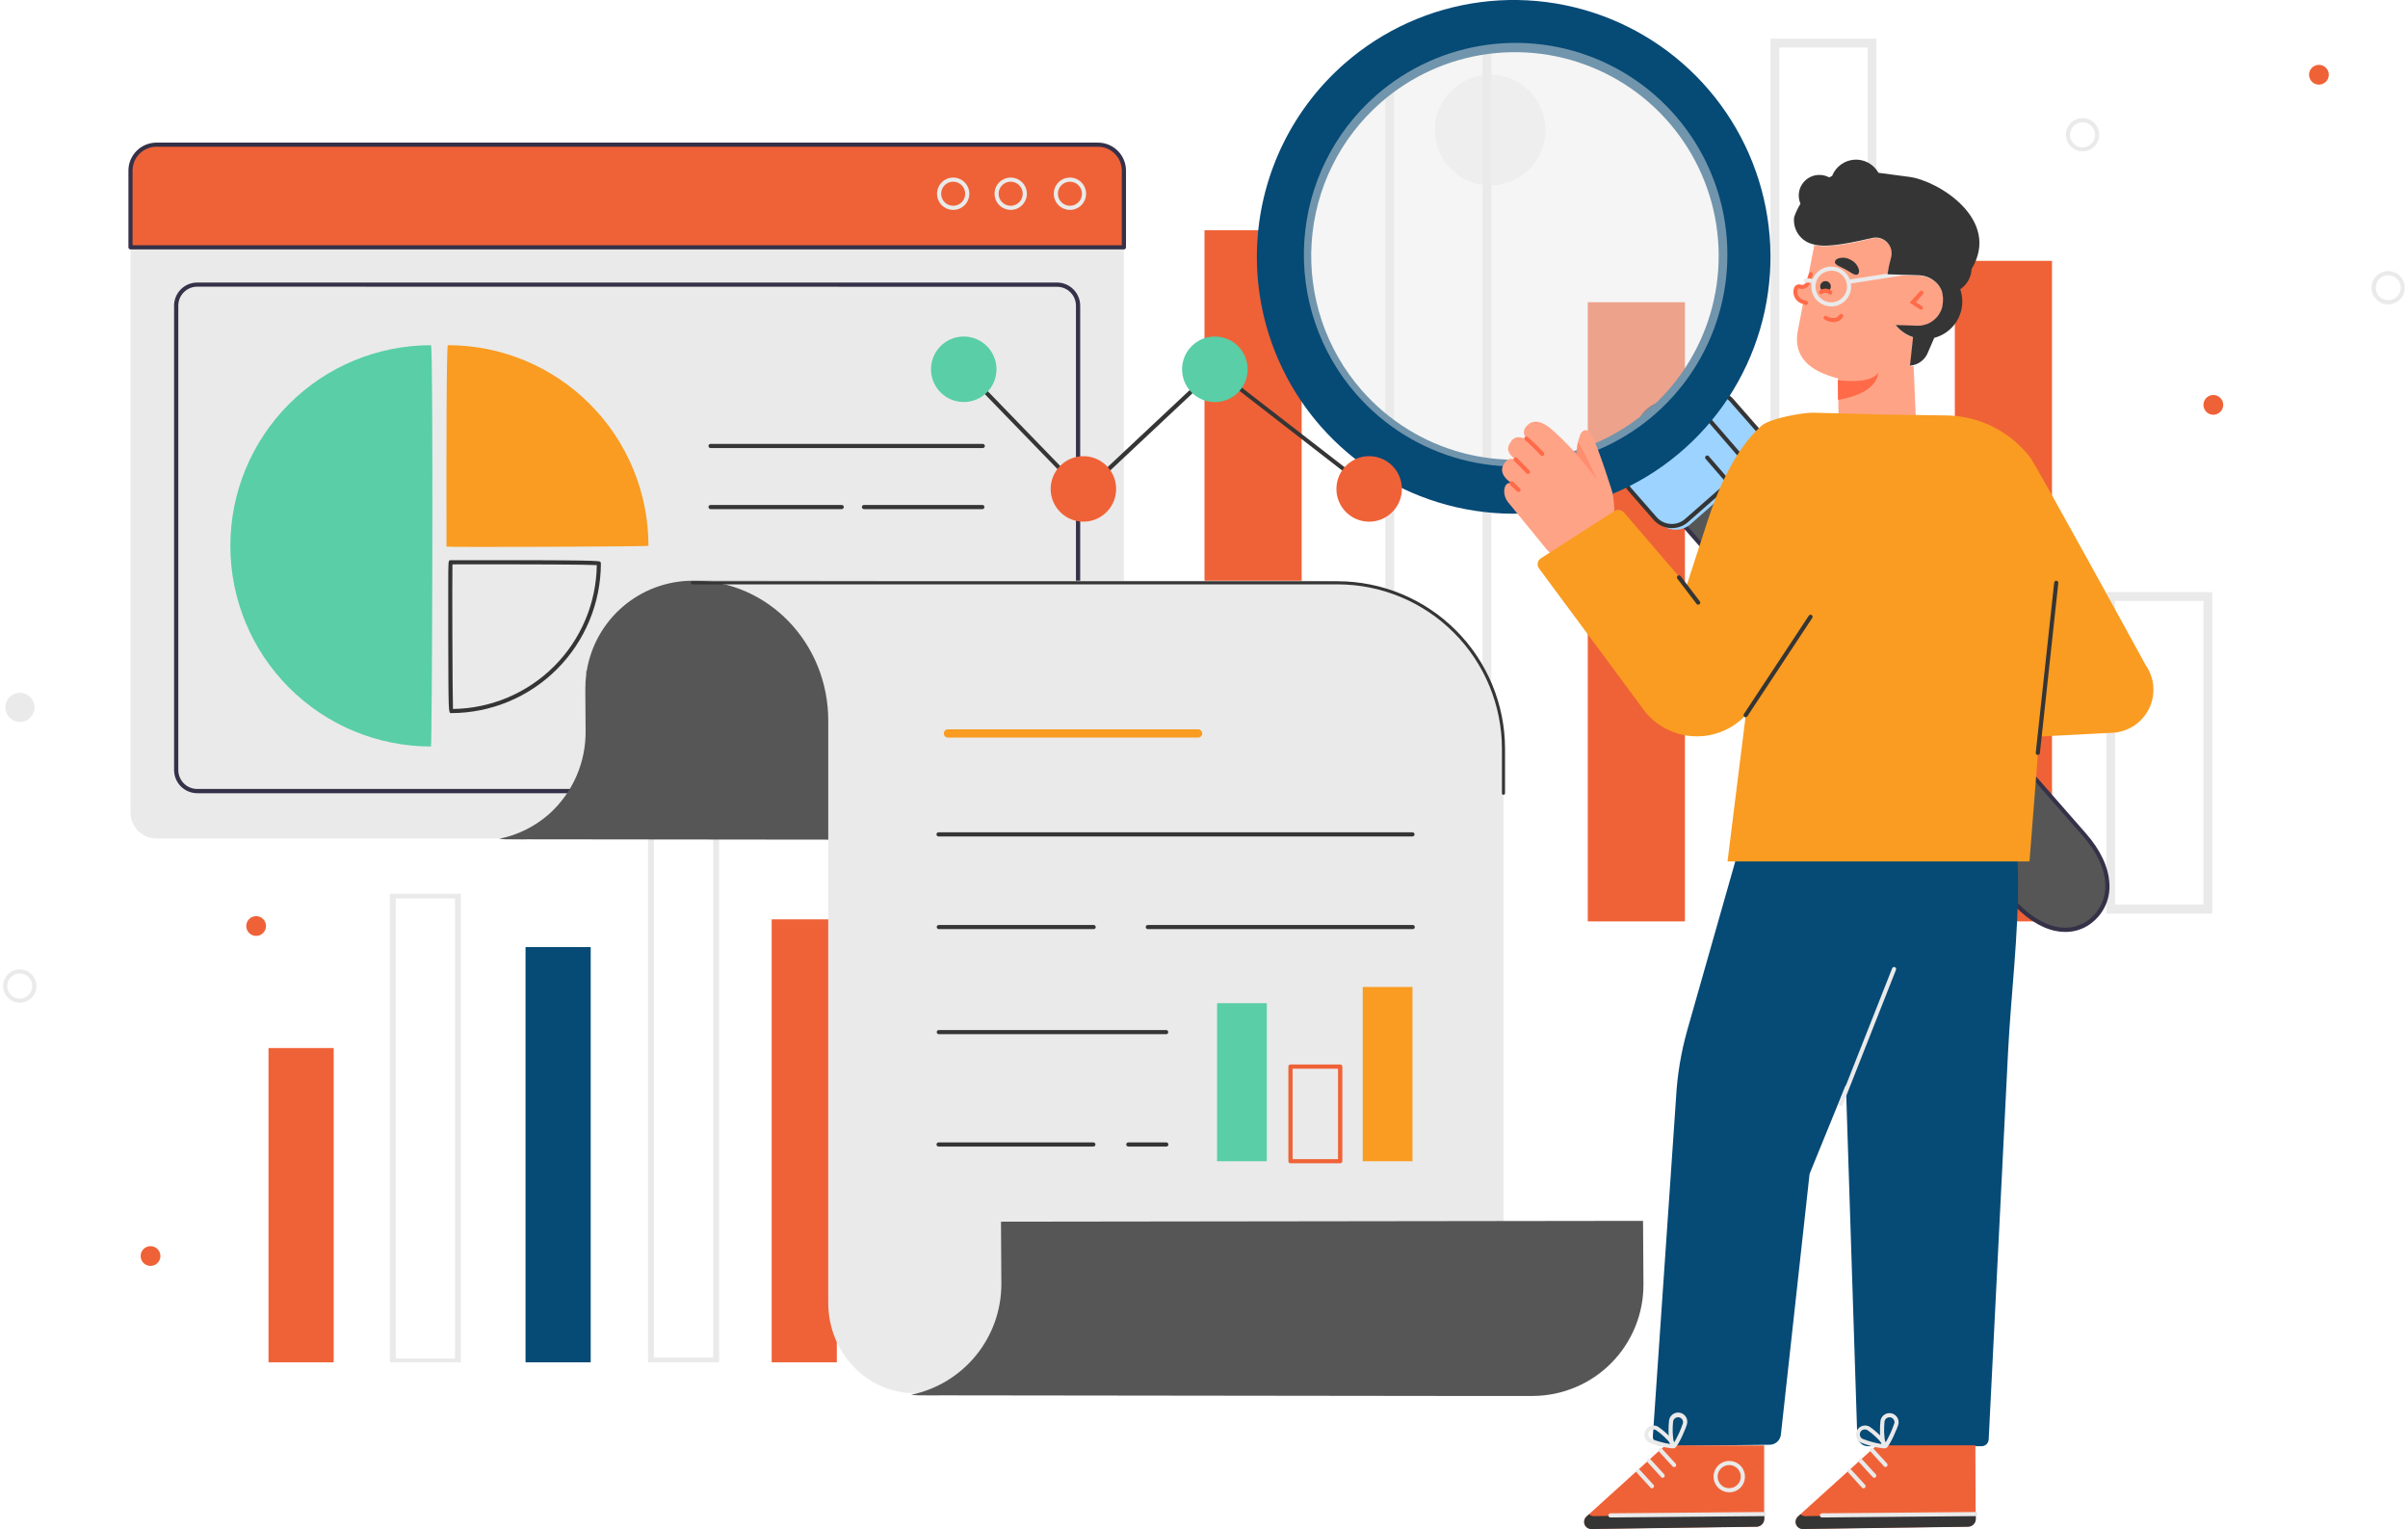 <svg width="586" height="372" viewBox="0 0 586 372" fill="none" xmlns="http://www.w3.org/2000/svg">
<path d="M81.202 254.978H65.342V331.435H81.202V254.978Z" fill="#EF6237"/>
<path d="M203.65 223.671H187.789V331.435H203.65V223.671Z" fill="#EF6237"/>
<path d="M143.751 230.422H127.891V331.435H143.751V230.422Z" fill="#064A76"/>
<path d="M94.863 217.445V331.435H112.152V217.445H94.863ZM96.3 330.514V218.578H110.724V330.514H96.3Z" fill="#EAEAEA"/>
<path d="M157.707 187.418V331.435H175.004V187.418H157.707ZM159.144 330.265V188.855H173.568V330.265H159.144Z" fill="#EAEAEA"/>
<path d="M316.763 56.011H293.119V224.159H316.763V56.011Z" fill="#EF6237"/>
<path d="M499.362 63.462H475.719V224.168H499.362V63.462Z" fill="#EF6237"/>
<path d="M410.038 73.529H386.395V224.168H410.038V73.529Z" fill="#EF6237"/>
<path d="M337.139 9.406V224.168H362.928V9.406H337.139ZM339.285 222.418V11.543H360.791V222.464L339.285 222.418Z" fill="#EAEAEA"/>
<path d="M430.865 9.406V224.168H456.655V9.406H430.865ZM433.002 222.418V11.543H454.509V222.464L433.002 222.418Z" fill="#EAEAEA"/>
<path d="M512.578 144.064V222.28H538.368V144.064H512.578ZM514.724 220.079V146.21H536.231V220.079H514.724Z" fill="#EAEAEA"/>
<path d="M541.032 98.499C541.032 98.975 540.892 99.44 540.627 99.835C540.363 100.23 539.988 100.539 539.549 100.721C539.109 100.902 538.626 100.95 538.16 100.857C537.693 100.765 537.265 100.536 536.929 100.199C536.593 99.863 536.364 99.435 536.271 98.969C536.178 98.502 536.226 98.019 536.408 97.58C536.59 97.14 536.898 96.765 537.293 96.501C537.688 96.237 538.153 96.096 538.629 96.096C538.944 96.096 539.257 96.158 539.549 96.279C539.84 96.399 540.105 96.576 540.328 96.8C540.552 97.023 540.729 97.288 540.85 97.58C540.97 97.871 541.032 98.184 541.032 98.499Z" fill="#EF6237"/>
<path d="M566.73 18.183C566.73 18.659 566.589 19.124 566.325 19.519C566.06 19.914 565.685 20.222 565.246 20.404C564.807 20.586 564.323 20.634 563.857 20.541C563.391 20.448 562.962 20.219 562.626 19.883C562.29 19.547 562.061 19.119 561.968 18.652C561.875 18.186 561.923 17.703 562.105 17.263C562.287 16.824 562.595 16.449 562.99 16.184C563.386 15.92 563.85 15.779 564.326 15.779C564.963 15.779 565.575 16.033 566.026 16.483C566.477 16.934 566.73 17.546 566.73 18.183Z" fill="#EF6237"/>
<path d="M506.814 36.835C506.012 36.837 505.227 36.6 504.56 36.156C503.892 35.712 503.371 35.08 503.063 34.339C502.755 33.599 502.673 32.784 502.829 31.997C502.984 31.21 503.369 30.487 503.936 29.92C504.502 29.352 505.224 28.965 506.011 28.808C506.797 28.651 507.612 28.731 508.353 29.037C509.094 29.344 509.728 29.863 510.174 30.53C510.619 31.196 510.857 31.98 510.857 32.782C510.857 33.855 510.432 34.885 509.674 35.645C508.915 36.404 507.887 36.832 506.814 36.835ZM506.814 29.743C506.21 29.741 505.619 29.918 505.117 30.253C504.614 30.587 504.222 31.063 503.99 31.62C503.758 32.178 503.697 32.792 503.814 33.384C503.931 33.976 504.222 34.52 504.649 34.947C505.076 35.374 505.62 35.665 506.212 35.782C506.804 35.899 507.418 35.838 507.976 35.606C508.533 35.374 509.009 34.982 509.343 34.479C509.678 33.977 509.855 33.386 509.853 32.782C509.851 31.977 509.53 31.205 508.96 30.636C508.391 30.066 507.619 29.745 506.814 29.743Z" fill="#EAEAEA"/>
<path d="M581.18 74.055C580.378 74.055 579.595 73.817 578.928 73.372C578.262 72.926 577.742 72.293 577.435 71.553C577.129 70.812 577.048 69.998 577.205 69.211C577.361 68.425 577.747 67.703 578.314 67.136C578.881 66.57 579.603 66.184 580.389 66.027C581.175 65.871 581.99 65.951 582.73 66.258C583.471 66.565 584.104 67.084 584.549 67.751C584.995 68.417 585.232 69.201 585.232 70.002C585.232 71.077 584.805 72.108 584.045 72.868C583.285 73.628 582.254 74.055 581.18 74.055ZM581.18 66.963C580.579 66.964 579.992 67.144 579.493 67.479C578.995 67.814 578.607 68.29 578.378 68.845C578.149 69.401 578.091 70.012 578.209 70.601C578.327 71.19 578.617 71.73 579.043 72.154C579.468 72.579 580.01 72.867 580.599 72.984C581.189 73.1 581.799 73.04 582.354 72.809C582.909 72.579 583.383 72.189 583.717 71.69C584.05 71.19 584.228 70.603 584.228 70.002C584.228 69.602 584.149 69.206 583.996 68.837C583.843 68.467 583.618 68.132 583.335 67.85C583.052 67.567 582.715 67.344 582.346 67.191C581.976 67.039 581.58 66.961 581.18 66.963Z" fill="#EAEAEA"/>
<path d="M39.036 305.571C39.038 306.047 38.899 306.513 38.636 306.909C38.373 307.306 37.998 307.616 37.559 307.799C37.12 307.982 36.636 308.031 36.169 307.939C35.702 307.848 35.273 307.62 34.936 307.284C34.599 306.948 34.369 306.52 34.275 306.053C34.182 305.586 34.229 305.103 34.411 304.663C34.592 304.223 34.9 303.847 35.296 303.582C35.691 303.318 36.157 303.177 36.633 303.177C37.268 303.177 37.879 303.429 38.329 303.877C38.78 304.326 39.034 304.935 39.036 305.571Z" fill="#EF6237"/>
<path d="M62.33 227.696C63.657 227.696 64.734 226.62 64.734 225.292C64.734 223.964 63.657 222.888 62.33 222.888C61.002 222.888 59.926 223.964 59.926 225.292C59.926 226.62 61.002 227.696 62.33 227.696Z" fill="#EF6237"/>
<path d="M4.82 243.944C4.017 243.945 3.233 243.709 2.565 243.264C1.897 242.82 1.376 242.187 1.068 241.446C0.76 240.705 0.679 239.89 0.835 239.103C0.991 238.316 1.377 237.593 1.945 237.025C2.512 236.458 3.235 236.072 4.022 235.916C4.809 235.76 5.625 235.841 6.366 236.149C7.106 236.456 7.739 236.977 8.184 237.645C8.629 238.313 8.865 239.098 8.863 239.9C8.861 240.972 8.434 241.999 7.676 242.757C6.918 243.514 5.891 243.941 4.82 243.944ZM4.82 236.851C4.216 236.85 3.626 237.027 3.123 237.361C2.621 237.695 2.229 238.17 1.996 238.727C1.764 239.284 1.703 239.897 1.819 240.489C1.936 241.081 2.225 241.625 2.651 242.053C3.077 242.48 3.621 242.771 4.212 242.89C4.804 243.008 5.417 242.948 5.975 242.718C6.533 242.487 7.009 242.096 7.345 241.595C7.68 241.093 7.859 240.503 7.859 239.9C7.859 239.093 7.539 238.319 6.969 237.748C6.4 237.176 5.627 236.854 4.82 236.851Z" fill="#EAEAEA"/>
<path d="M8.395 172.092C8.395 172.793 8.187 173.479 7.797 174.062C7.408 174.645 6.854 175.1 6.206 175.368C5.558 175.637 4.845 175.707 4.157 175.57C3.469 175.433 2.837 175.095 2.341 174.599C1.845 174.103 1.508 173.472 1.371 172.784C1.234 172.096 1.304 171.383 1.573 170.735C1.841 170.087 2.296 169.533 2.879 169.144C3.462 168.754 4.147 168.546 4.849 168.546C5.789 168.546 6.691 168.92 7.356 169.585C8.021 170.25 8.395 171.151 8.395 172.092Z" fill="#EAEAEA"/>
<path d="M509.208 223.708C514.136 219.388 514.559 211.439 507.283 203.141L423.172 107.084C415.905 98.794 406.013 95.543 401.067 99.863C396.139 104.173 398.036 114.406 405.313 122.714L489.424 218.771C496.7 227.079 504.28 228.028 509.208 223.708Z" fill="#565656"/>
<path d="M502.608 226.738C501.762 226.735 500.919 226.643 500.093 226.462C496.409 225.67 492.577 223.118 489.04 219.093L404.948 123.046C397.506 114.544 395.618 103.971 400.748 99.485C405.878 94.999 416.111 98.251 423.553 106.752L507.664 202.809C511.164 206.797 513.117 210.979 513.329 214.893C513.454 216.617 513.178 218.346 512.521 219.945C511.864 221.543 510.844 222.967 509.543 224.104C507.638 225.812 505.166 226.751 502.608 226.738ZM406.679 98.444C404.762 98.373 402.886 99.013 401.411 100.24C396.704 104.367 398.648 114.305 405.703 122.346L489.814 218.403C493.185 222.262 496.814 224.693 500.305 225.44C501.801 225.803 503.363 225.798 504.857 225.424C506.351 225.05 507.731 224.319 508.88 223.293C510.062 222.257 510.988 220.961 511.586 219.507C512.183 218.053 512.436 216.48 512.325 214.912C512.131 211.228 510.252 207.258 506.909 203.435L422.798 107.415C417.815 101.723 411.58 98.444 406.679 98.444Z" fill="#353148"/>
<path d="M427.966 112.947L411.386 127.536C410.854 128.005 410.234 128.364 409.563 128.593C408.892 128.822 408.182 128.917 407.474 128.872C406.766 128.827 406.074 128.642 405.437 128.33C404.801 128.017 404.232 127.582 403.763 127.05L397.611 120.059C396.663 118.982 396.182 117.572 396.273 116.14C396.365 114.708 397.021 113.371 398.099 112.423L414.678 97.833C415.753 96.887 417.16 96.406 418.59 96.498C420.02 96.589 421.355 97.244 422.301 98.32L428.459 105.317C428.928 105.85 429.287 106.469 429.516 107.141C429.745 107.812 429.84 108.522 429.795 109.23C429.749 109.938 429.565 110.63 429.253 111.266C428.94 111.903 428.505 112.472 427.972 112.941L427.966 112.947Z" fill="#9DD3FF"/>
<path d="M406.862 128.48H406.466C405.69 128.429 404.932 128.225 404.235 127.881C403.538 127.536 402.916 127.057 402.404 126.472L396.27 119.454C395.758 118.869 395.366 118.19 395.117 117.455C394.868 116.719 394.766 115.942 394.818 115.167C394.869 114.392 395.072 113.635 395.416 112.938C395.76 112.242 396.238 111.62 396.822 111.109L413.475 96.528C414.059 96.016 414.738 95.623 415.474 95.373C416.209 95.123 416.987 95.021 417.762 95.073C418.537 95.124 419.295 95.328 419.991 95.672C420.688 96.017 421.309 96.496 421.82 97.081L427.963 104.09C428.476 104.674 428.869 105.353 429.119 106.089C429.368 106.825 429.471 107.602 429.419 108.377C429.368 109.153 429.164 109.91 428.819 110.607C428.475 111.303 427.996 111.924 427.411 112.435L410.749 127.052C409.671 127.988 408.289 128.496 406.862 128.48ZM417.344 96.059C416.154 96.056 415.004 96.489 414.111 97.275L397.458 111.864C396.973 112.288 396.577 112.803 396.291 113.38C396.006 113.957 395.837 114.585 395.794 115.227C395.751 115.87 395.836 116.514 396.042 117.124C396.249 117.734 396.573 118.297 396.997 118.781L403.141 125.8C403.565 126.286 404.08 126.683 404.658 126.97C405.236 127.256 405.865 127.425 406.508 127.468C407.152 127.511 407.797 127.426 408.408 127.219C409.019 127.012 409.583 126.686 410.067 126.26L426.72 111.671C427.206 111.247 427.603 110.731 427.89 110.153C428.176 109.575 428.345 108.947 428.388 108.303C428.431 107.66 428.346 107.014 428.139 106.403C427.932 105.793 427.606 105.229 427.18 104.744L421.028 97.735C420.604 97.25 420.09 96.853 419.513 96.567C418.936 96.281 418.308 96.111 417.666 96.068L417.344 96.059Z" fill="#353535"/>
<path d="M425.254 113.402C425.182 113.403 425.111 113.387 425.046 113.357C424.98 113.327 424.923 113.282 424.876 113.227L414.054 100.738C413.985 100.635 413.957 100.51 413.974 100.387C413.99 100.264 414.052 100.152 414.146 100.071C414.24 99.991 414.361 99.948 414.485 99.95C414.609 99.952 414.727 100 414.819 100.084L425.632 112.573C425.718 112.675 425.76 112.807 425.75 112.939C425.739 113.072 425.677 113.195 425.576 113.283C425.487 113.36 425.373 113.403 425.254 113.402Z" fill="#353535"/>
<path d="M420.862 118.063C420.788 118.064 420.716 118.049 420.649 118.019C420.582 117.988 420.523 117.944 420.475 117.888L415.068 111.643C415.025 111.593 414.992 111.535 414.971 111.472C414.95 111.409 414.942 111.343 414.947 111.277C414.952 111.211 414.97 111.146 415.001 111.087C415.031 111.029 415.073 110.976 415.124 110.934C415.224 110.847 415.355 110.803 415.488 110.812C415.62 110.82 415.744 110.881 415.833 110.98L421.24 117.234C421.283 117.284 421.316 117.342 421.337 117.405C421.358 117.468 421.366 117.534 421.361 117.6C421.356 117.666 421.338 117.731 421.307 117.789C421.277 117.848 421.235 117.901 421.184 117.943C421.095 118.021 420.98 118.063 420.862 118.063Z" fill="#353535"/>
<path d="M321.352 103.667C329.496 112.964 340.214 119.638 352.15 122.845C364.087 126.051 376.706 125.646 388.413 121.68C400.119 117.715 410.387 110.367 417.917 100.567C425.448 90.766 429.903 78.952 430.72 66.619C431.536 54.287 428.678 41.989 422.505 31.28C416.333 20.572 407.123 11.935 396.042 6.461C384.961 0.986 372.505 -1.079 360.25 0.526C347.994 2.13 336.49 7.333 327.192 15.475C321.016 20.882 315.966 27.452 312.33 34.81C308.695 42.169 306.544 50.172 306.002 58.361C305.459 66.551 306.536 74.767 309.17 82.541C311.804 90.315 315.943 97.493 321.352 103.667ZM336.006 24.971C343.382 18.513 352.507 14.386 362.228 13.112C371.949 11.838 381.829 13.475 390.62 17.815C399.411 22.156 406.718 29.005 411.617 37.498C416.516 45.99 418.787 55.744 418.143 65.527C417.499 75.31 413.97 84.682 408.001 92.46C402.031 100.237 393.89 106.07 384.607 109.221C375.323 112.373 365.313 112.701 355.843 110.165C346.373 107.628 337.867 102.341 331.401 94.972C327.104 90.075 323.815 84.379 321.72 78.209C319.626 72.04 318.768 65.518 319.196 59.017C319.624 52.516 321.329 46.163 324.213 40.321C327.097 34.48 331.105 29.264 336.006 24.971Z" fill="#064A76"/>
<path opacity="0.47" d="M330.065 95.911C336.778 103.58 345.616 109.086 355.458 111.732C365.301 114.378 375.708 114.046 385.362 110.778C395.016 107.51 403.484 101.452 409.696 93.371C415.907 85.29 419.583 75.549 420.258 65.379C420.933 55.209 418.577 45.067 413.488 36.236C408.399 27.405 400.806 20.281 391.668 15.766C382.53 11.25 372.259 9.546 362.153 10.868C352.047 12.19 342.559 16.48 334.891 23.194C324.608 32.197 318.323 44.916 317.418 58.553C316.513 72.19 321.062 85.628 330.065 95.911Z" fill="#EAEAEA"/>
<path opacity="0.69" d="M352.493 40.473C354.24 42.482 356.545 43.928 359.114 44.626C361.684 45.325 364.403 45.246 366.927 44.399C369.451 43.552 371.668 41.975 373.296 39.867C374.923 37.76 375.889 35.217 376.071 32.561C376.253 29.904 375.643 27.253 374.318 24.944C372.992 22.634 371.012 20.77 368.626 19.587C366.241 18.403 363.558 17.954 360.917 18.296C358.277 18.638 355.797 19.756 353.792 21.508C351.106 23.852 349.461 27.166 349.217 30.722C348.973 34.278 350.152 37.785 352.493 40.473Z" fill="#EAEAEA"/>
<path d="M487.895 189.564C487.747 188.975 429.794 183.2 429.794 183.2L410.627 250.557C409.087 256.003 408.16 261.604 407.864 267.256L402.236 349.34C402.213 349.66 402.257 349.981 402.365 350.282C402.472 350.584 402.641 350.86 402.861 351.093C403.081 351.326 403.347 351.511 403.643 351.636C403.938 351.76 404.256 351.822 404.576 351.818L430.679 351.495C431.351 351.486 431.997 351.232 432.495 350.782C432.993 350.331 433.31 349.713 433.387 349.045L440.368 285.603L449.21 263.912L451.973 349.303C451.995 349.994 452.287 350.648 452.787 351.126C453.287 351.603 453.954 351.865 454.645 351.855H482.212C482.647 351.854 483.066 351.692 483.388 351.399C483.71 351.106 483.911 350.704 483.953 350.27C485.518 318.899 487.087 287.528 488.659 256.157C489.378 241.798 491.257 227.484 491.091 213.088C490.973 205.147 489.9 197.249 487.895 189.564Z" fill="#064A76"/>
<path d="M447.959 269.089C447.898 269.102 447.835 269.102 447.775 269.089C447.651 269.039 447.551 268.943 447.497 268.82C447.444 268.698 447.441 268.559 447.489 268.435L460.467 235.581C460.516 235.456 460.613 235.357 460.735 235.303C460.858 235.25 460.996 235.247 461.121 235.295C461.182 235.319 461.238 235.356 461.286 235.402C461.333 235.448 461.371 235.503 461.396 235.564C461.422 235.625 461.435 235.69 461.436 235.756C461.436 235.822 461.423 235.888 461.397 235.949L448.429 268.812C448.384 268.898 448.316 268.969 448.233 269.017C448.15 269.066 448.055 269.091 447.959 269.089Z" fill="#EAEAEA"/>
<path d="M456.771 351.652L455.5 352.711L437.549 368.94C437.286 369.176 437.101 369.487 437.019 369.831C436.938 370.174 436.963 370.535 437.093 370.864C437.222 371.193 437.449 371.474 437.743 371.67C438.037 371.866 438.384 371.968 438.737 371.961L478.941 371.409C479.193 371.399 479.44 371.34 479.669 371.235C479.898 371.13 480.104 370.981 480.275 370.796C480.446 370.611 480.579 370.394 480.666 370.158C480.753 369.922 480.793 369.671 480.783 369.419L480.719 351.624L456.771 351.652Z" fill="#EF6237"/>
<path d="M437.549 368.977L438.175 368.406C438.495 368.704 438.917 368.868 439.354 368.866L479.558 368.305C480.032 368.303 480.488 368.118 480.829 367.789V369.456C480.839 369.708 480.799 369.959 480.712 370.195C480.625 370.431 480.492 370.648 480.321 370.833C480.149 371.017 479.944 371.167 479.715 371.272C479.486 371.377 479.239 371.436 478.987 371.445L438.783 371.998C438.426 372.015 438.072 371.92 437.771 371.728C437.469 371.535 437.235 371.254 437.099 370.923C436.964 370.592 436.935 370.227 437.015 369.879C437.096 369.53 437.282 369.215 437.549 368.977Z" fill="#353535"/>
<path d="M443.389 369.189C443.255 369.189 443.126 369.136 443.031 369.041C442.936 368.946 442.883 368.817 442.883 368.682C442.883 368.55 442.935 368.422 443.028 368.327C443.121 368.233 443.247 368.178 443.38 368.176L480.794 367.853C480.915 367.87 481.026 367.93 481.107 368.022C481.188 368.114 481.232 368.233 481.232 368.355C481.232 368.478 481.188 368.596 481.107 368.689C481.026 368.781 480.915 368.841 480.794 368.857L443.38 369.189H443.389Z" fill="#EAEAEA"/>
<path d="M458.874 356.93C458.803 356.93 458.733 356.915 458.668 356.887C458.603 356.858 458.545 356.816 458.497 356.764L455.135 353.08C455.088 353.033 455.051 352.978 455.025 352.917C454.999 352.856 454.986 352.791 454.986 352.725C454.986 352.659 454.999 352.594 455.025 352.533C455.051 352.472 455.088 352.417 455.135 352.37C455.182 352.323 455.238 352.285 455.3 352.26C455.361 352.234 455.427 352.221 455.494 352.221C455.561 352.221 455.627 352.234 455.689 352.26C455.75 352.285 455.806 352.323 455.853 352.37L459.215 356.055C459.281 356.127 459.324 356.216 459.34 356.313C459.356 356.409 459.344 356.508 459.305 356.597C459.266 356.687 459.202 356.763 459.121 356.817C459.04 356.871 458.944 356.901 458.847 356.902L458.874 356.93Z" fill="#EAEAEA"/>
<path d="M456.11 359.536C456.039 359.537 455.969 359.522 455.904 359.494C455.839 359.465 455.78 359.423 455.732 359.37L452.371 355.686C452.291 355.586 452.253 355.459 452.263 355.331C452.274 355.204 452.332 355.085 452.427 354.998C452.521 354.912 452.645 354.865 452.773 354.866C452.901 354.867 453.024 354.917 453.117 355.005L456.479 358.689C456.544 358.761 456.588 358.851 456.604 358.947C456.619 359.043 456.607 359.142 456.568 359.232C456.529 359.321 456.465 359.398 456.384 359.452C456.303 359.506 456.208 359.535 456.11 359.536Z" fill="#EAEAEA"/>
<path d="M453.513 362.097C453.442 362.097 453.372 362.082 453.307 362.054C453.242 362.025 453.183 361.983 453.135 361.931L449.774 358.247C449.727 358.2 449.689 358.145 449.664 358.084C449.638 358.023 449.625 357.958 449.625 357.892C449.625 357.826 449.638 357.761 449.664 357.7C449.689 357.639 449.727 357.584 449.774 357.537C449.868 357.445 449.996 357.393 450.128 357.393C450.261 357.393 450.388 357.445 450.483 357.537L453.854 361.222C453.901 361.268 453.938 361.323 453.964 361.384C453.989 361.445 454.002 361.51 454.002 361.576C454.002 361.642 453.989 361.708 453.964 361.768C453.938 361.829 453.901 361.885 453.854 361.931C453.812 361.981 453.76 362.021 453.701 362.05C453.642 362.078 453.578 362.094 453.513 362.097Z" fill="#EAEAEA"/>
<path d="M458.79 352.398L458.477 352.288C457.123 351.606 457.556 345.997 457.63 345.619C457.681 345.332 457.789 345.058 457.947 344.813C458.105 344.568 458.31 344.357 458.551 344.191C459.038 343.859 459.638 343.733 460.218 343.841C460.506 343.89 460.781 343.997 461.026 344.155C461.272 344.314 461.482 344.52 461.646 344.763C461.982 345.249 462.111 345.848 462.005 346.43C461.867 347.157 459.896 351.855 459.011 352.288L458.79 352.398ZM459.813 344.809C459.567 344.809 459.326 344.883 459.122 345.02C458.856 345.204 458.674 345.486 458.615 345.803C458.421 347.562 458.483 349.34 458.8 351.081C459.701 349.55 460.442 347.929 461.01 346.245C461.042 346.087 461.042 345.923 461.008 345.765C460.975 345.607 460.91 345.457 460.817 345.324C460.633 345.059 460.351 344.877 460.034 344.818L459.813 344.809Z" fill="#EAEAEA"/>
<path d="M458.21 352.361C456.31 352.133 454.451 351.647 452.683 350.915C452.198 350.604 451.852 350.118 451.718 349.557C451.583 348.997 451.671 348.406 451.963 347.909C452.255 347.412 452.729 347.047 453.284 346.892C453.839 346.736 454.432 346.802 454.94 347.074C455.511 347.415 458.79 350.003 459.131 351.367C459.166 351.486 459.177 351.611 459.163 351.734C459.149 351.858 459.11 351.977 459.048 352.085C458.937 352.278 458.624 352.361 458.21 352.361ZM453.816 347.756C453.713 347.758 453.611 347.773 453.512 347.802C453.278 347.861 453.067 347.989 452.906 348.169C452.745 348.349 452.641 348.572 452.607 348.811C452.574 349.05 452.612 349.294 452.718 349.511C452.823 349.728 452.991 349.909 453.199 350.031C454.786 350.662 456.439 351.11 458.127 351.367C457.079 350.042 455.837 348.884 454.443 347.931C454.252 347.822 454.036 347.768 453.816 347.774V347.756Z" fill="#EAEAEA"/>
<path d="M405.307 351.652L404.035 352.711L386.084 368.94C385.821 369.176 385.636 369.487 385.555 369.831C385.473 370.174 385.499 370.535 385.628 370.864C385.757 371.193 385.984 371.474 386.278 371.67C386.572 371.866 386.919 371.968 387.272 371.961L427.476 371.409C427.984 371.387 428.462 371.166 428.807 370.793C429.152 370.421 429.336 369.927 429.318 369.419V351.661L405.307 351.652Z" fill="#EF6237"/>
<path d="M386.083 368.977L386.71 368.406C387.026 368.705 387.445 368.87 387.879 368.866L428.084 368.305C428.558 368.303 429.013 368.118 429.355 367.789V369.456C429.372 369.963 429.188 370.457 428.843 370.83C428.498 371.203 428.02 371.424 427.512 371.445L387.308 371.998C386.952 372.013 386.6 371.917 386.3 371.724C386 371.53 385.767 371.249 385.633 370.919C385.499 370.588 385.47 370.224 385.551 369.876C385.631 369.529 385.817 369.215 386.083 368.977Z" fill="#353535"/>
<path d="M391.915 369.189C391.781 369.187 391.654 369.132 391.559 369.038C391.465 368.943 391.411 368.816 391.408 368.682C391.408 368.616 391.421 368.55 391.447 368.488C391.472 368.427 391.51 368.371 391.557 368.324C391.604 368.277 391.659 368.24 391.721 368.214C391.782 368.189 391.848 368.176 391.915 368.176L429.319 367.853C429.44 367.87 429.552 367.93 429.632 368.022C429.713 368.114 429.757 368.233 429.757 368.355C429.757 368.478 429.713 368.596 429.632 368.689C429.552 368.781 429.44 368.841 429.319 368.857L391.906 369.189H391.915Z" fill="#EAEAEA"/>
<path d="M420.815 363.064C419.926 363.063 419.066 362.752 418.382 362.186C417.698 361.619 417.233 360.832 417.066 359.96C416.926 359.218 417.01 358.451 417.305 357.757C417.601 357.062 418.096 356.47 418.727 356.056C419.359 355.643 420.099 355.425 420.854 355.431C421.609 355.438 422.345 355.667 422.97 356.092C423.806 356.665 424.381 357.545 424.571 358.54C424.761 359.536 424.549 360.566 423.983 361.406C423.409 362.242 422.529 362.818 421.533 363.009C421.296 363.05 421.055 363.068 420.815 363.064ZM418.051 359.767C418.114 360.132 418.25 360.482 418.451 360.794C418.651 361.107 418.913 361.375 419.22 361.584C419.527 361.793 419.873 361.938 420.237 362.01C420.601 362.082 420.976 362.081 421.34 362.005C421.885 361.9 422.387 361.637 422.783 361.247C423.179 360.857 423.45 360.359 423.563 359.816C423.675 359.272 423.624 358.707 423.416 358.192C423.208 357.677 422.852 357.236 422.393 356.923C421.933 356.611 421.392 356.441 420.837 356.436C420.281 356.431 419.737 356.591 419.273 356.895C418.808 357.2 418.444 357.635 418.227 358.146C418.009 358.657 417.948 359.221 418.051 359.767Z" fill="#EAEAEA"/>
<path d="M407.395 356.93C407.326 356.93 407.257 356.915 407.193 356.887C407.13 356.858 407.073 356.816 407.027 356.764L403.656 353.08C403.576 352.979 403.538 352.852 403.549 352.725C403.559 352.597 403.617 352.478 403.712 352.392C403.806 352.305 403.93 352.258 404.058 352.259C404.186 352.26 404.309 352.31 404.402 352.398L407.764 356.082C407.811 356.128 407.848 356.184 407.874 356.245C407.899 356.305 407.912 356.371 407.912 356.437C407.912 356.503 407.899 356.568 407.874 356.629C407.848 356.69 407.811 356.745 407.764 356.791C407.715 356.839 407.657 356.875 407.594 356.899C407.531 356.923 407.463 356.933 407.395 356.93Z" fill="#EAEAEA"/>
<path d="M404.632 359.536C404.563 359.536 404.494 359.522 404.43 359.493C404.367 359.465 404.31 359.423 404.264 359.37L400.893 355.686C400.8 355.592 400.748 355.464 400.748 355.332C400.748 355.199 400.8 355.072 400.893 354.977C400.939 354.93 400.994 354.893 401.055 354.867C401.116 354.842 401.181 354.828 401.247 354.828C401.313 354.828 401.379 354.842 401.44 354.867C401.501 354.893 401.556 354.93 401.602 354.977L404.973 358.661C405.066 358.756 405.118 358.883 405.118 359.016C405.118 359.148 405.066 359.276 404.973 359.37C404.93 359.419 404.878 359.459 404.819 359.488C404.761 359.516 404.697 359.533 404.632 359.536Z" fill="#EAEAEA"/>
<path d="M402.035 362.097C401.965 362.098 401.896 362.083 401.832 362.054C401.768 362.026 401.712 361.984 401.666 361.931L398.295 358.247C398.248 358.2 398.211 358.145 398.185 358.084C398.16 358.023 398.146 357.958 398.146 357.892C398.146 357.826 398.16 357.761 398.185 357.7C398.211 357.639 398.248 357.584 398.295 357.537C398.39 357.445 398.517 357.393 398.65 357.393C398.782 357.393 398.91 357.445 399.004 357.537L402.366 361.222C402.413 361.268 402.451 361.323 402.476 361.384C402.502 361.445 402.515 361.51 402.515 361.576C402.515 361.642 402.502 361.708 402.476 361.768C402.451 361.829 402.413 361.885 402.366 361.931C402.281 362.026 402.162 362.085 402.035 362.097Z" fill="#EAEAEA"/>
<path d="M407.331 352.398L407.017 352.288C405.673 351.606 406.096 345.997 406.17 345.619C406.207 345.317 406.305 345.026 406.459 344.763C406.613 344.501 406.819 344.272 407.064 344.092C407.309 343.912 407.589 343.785 407.885 343.717C408.182 343.649 408.489 343.642 408.789 343.698C409.088 343.753 409.372 343.869 409.625 344.039C409.878 344.209 410.093 344.428 410.257 344.684C410.422 344.94 410.532 345.227 410.582 345.527C410.631 345.827 410.619 346.134 410.545 346.43C410.416 347.157 408.436 351.855 407.561 352.288L407.331 352.398ZM408.362 344.809C408.077 344.806 407.801 344.905 407.582 345.087C407.362 345.269 407.215 345.523 407.165 345.803C406.967 347.562 407.026 349.34 407.34 351.081C408.247 349.551 408.991 347.931 409.559 346.245C409.59 346.087 409.588 345.924 409.555 345.766C409.522 345.607 409.457 345.458 409.366 345.324C409.18 345.061 408.9 344.88 408.583 344.818L408.362 344.809Z" fill="#EAEAEA"/>
<path d="M406.733 352.361C404.834 352.132 402.975 351.645 401.207 350.915C400.721 350.604 400.375 350.118 400.241 349.557C400.107 348.997 400.195 348.406 400.487 347.909C400.779 347.412 401.252 347.047 401.807 346.892C402.362 346.736 402.956 346.802 403.463 347.074C404.035 347.415 407.314 350.003 407.654 351.367C407.69 351.486 407.701 351.611 407.686 351.734C407.672 351.858 407.633 351.977 407.571 352.085C407.461 352.278 407.157 352.361 406.733 352.361ZM402.349 347.756C402.082 347.755 401.821 347.842 401.608 348.004C401.395 348.166 401.242 348.394 401.172 348.652C401.101 348.91 401.118 349.184 401.22 349.432C401.321 349.68 401.501 349.887 401.732 350.022C403.318 350.653 404.972 351.101 406.66 351.357C405.609 350.035 404.368 348.877 402.975 347.922C402.784 347.817 402.567 347.769 402.349 347.784V347.756Z" fill="#EAEAEA"/>
<path d="M371.981 107.176C370.36 106.255 368.509 105.73 367.468 107.821C366.261 109.58 367.579 110.934 369.154 112.011C368.076 111.486 366.98 111.357 366.225 112.564C364.613 114.554 366.114 116.423 367.864 117.556C365.893 116.985 365.359 120.384 367.155 122.373L376.365 133.647C378.29 136.134 384.655 137.156 386.654 137.525C387.072 137.609 387.507 137.541 387.879 137.331C392.125 134.955 393.819 126.684 392.364 119.721C392.364 119.721 389.15 109.304 387.409 106.015C387.236 105.655 387.006 105.325 386.727 105.039C386.585 104.897 386.413 104.79 386.223 104.726C386.032 104.662 385.83 104.643 385.631 104.671C385.385 104.756 385.162 104.896 384.977 105.079C384.792 105.262 384.65 105.485 384.563 105.73C383.974 107.23 383.662 108.825 383.642 110.436C382.656 109.432 381.615 108.346 380.492 107.148C377.931 104.781 374.201 100.369 371.281 103.897C370.369 105.205 370.996 106.31 371.981 107.176Z" fill="#FFA386"/>
<path opacity="0.36" d="M383.588 110.473L388.598 116.589C388.598 116.589 384.969 108.585 383.993 107.563L383.588 110.473Z" fill="#FF6A48"/>
<path d="M375.315 110.952C375.247 110.952 375.179 110.938 375.115 110.911C375.052 110.884 374.995 110.845 374.947 110.796C373.76 109.499 372.503 108.269 371.18 107.111C371.124 107.078 371.074 107.034 371.035 106.982C370.996 106.93 370.967 106.87 370.951 106.807C370.935 106.743 370.931 106.678 370.941 106.613C370.95 106.548 370.972 106.486 371.005 106.43C371.072 106.314 371.183 106.229 371.312 106.195C371.442 106.16 371.58 106.179 371.696 106.246C373.093 107.447 374.422 108.726 375.675 110.077C375.722 110.124 375.76 110.18 375.785 110.242C375.811 110.303 375.824 110.37 375.824 110.436C375.824 110.503 375.811 110.569 375.785 110.631C375.76 110.692 375.722 110.748 375.675 110.796C375.629 110.845 375.573 110.884 375.511 110.911C375.45 110.938 375.383 110.952 375.315 110.952Z" fill="#FF6A48"/>
<path d="M371.851 115.318C371.784 115.319 371.718 115.306 371.657 115.281C371.595 115.256 371.539 115.218 371.492 115.171L368.471 112.122C368.424 112.076 368.386 112.02 368.361 111.96C368.335 111.899 368.322 111.833 368.322 111.767C368.322 111.701 368.335 111.636 368.361 111.575C368.386 111.514 368.424 111.459 368.471 111.413C368.566 111.32 368.693 111.268 368.825 111.268C368.958 111.268 369.085 111.32 369.18 111.413L372.201 114.461C372.248 114.509 372.286 114.564 372.312 114.626C372.337 114.688 372.351 114.754 372.351 114.821C372.351 114.887 372.337 114.954 372.312 115.015C372.286 115.077 372.248 115.133 372.201 115.18C372.107 115.27 371.981 115.32 371.851 115.318Z" fill="#FF6A48"/>
<path d="M369.521 119.684C369.391 119.683 369.266 119.633 369.171 119.546L367.513 117.943C367.464 117.897 367.426 117.841 367.399 117.779C367.373 117.717 367.359 117.651 367.359 117.584C367.359 117.517 367.373 117.45 367.399 117.389C367.426 117.327 367.464 117.271 367.513 117.225C367.607 117.132 367.735 117.08 367.867 117.08C368 117.08 368.127 117.132 368.222 117.225L369.88 118.827C369.955 118.896 370.008 118.986 370.031 119.085C370.054 119.184 370.045 119.288 370.007 119.382C369.969 119.477 369.903 119.557 369.817 119.613C369.732 119.668 369.632 119.696 369.53 119.693L369.521 119.684Z" fill="#FF6A48"/>
<path d="M465.624 82.132C463.953 81.576 462.481 80.546 461.387 79.166L466.655 79.341C467.078 79.353 467.501 79.322 467.917 79.249C468.229 79.183 468.537 79.097 468.838 78.992H468.912C469.206 78.878 469.492 78.746 469.768 78.596L469.879 78.531C470.143 78.375 470.396 78.2 470.634 78.006C470.669 77.987 470.7 77.962 470.726 77.932C470.967 77.729 471.194 77.51 471.408 77.278C471.618 77.045 471.807 76.792 471.97 76.523L472.034 76.422C472.192 76.162 472.331 75.891 472.449 75.611C472.449 75.556 472.449 75.51 472.513 75.455C472.627 75.171 472.716 74.878 472.78 74.58V74.442C472.839 74.116 472.879 73.787 472.9 73.456V73.318C472.918 73.079 472.918 72.838 472.9 72.599C472.905 72.529 472.905 72.458 472.9 72.388C472.9 72.222 472.854 72.047 472.817 71.881C472.812 71.811 472.812 71.74 472.817 71.669C472.771 71.494 472.716 71.319 472.661 71.144C472.657 71.098 472.657 71.052 472.661 71.006C472.568 70.776 472.476 70.564 472.375 70.352C472.272 70.152 472.159 69.959 472.034 69.772L471.951 69.652C471.84 69.492 471.72 69.339 471.592 69.192L471.518 69.099C471.193 68.755 470.831 68.447 470.441 68.178C469.47 67.501 468.326 67.118 467.143 67.073L459.406 66.824C459.607 65.456 459.896 64.102 460.272 62.772C460.451 62.126 460.458 61.446 460.293 60.797C460.128 60.148 459.797 59.553 459.332 59.072C458.867 58.59 458.284 58.238 457.641 58.05C456.999 57.862 456.318 57.845 455.667 58.001C447.377 59.962 444.145 60.055 442.22 59.732C441.971 59.732 441.731 59.64 441.52 59.585L437.587 80.023C436.085 86.94 440.58 90.357 447.313 92.07L447.405 100.36C447.47 106.034 451.531 110.621 456.441 110.556H456.643C461.562 110.482 466.278 107.176 466.213 101.502L465.688 89.04C465.446 89.099 465.2 89.139 464.951 89.16L465.624 82.132Z" fill="#FFA386"/>
<path d="M467.495 75.344C467.397 75.345 467.3 75.316 467.219 75.261L464.723 73.631L467.246 70.868C467.293 70.821 467.348 70.783 467.409 70.758C467.47 70.732 467.535 70.719 467.601 70.719C467.667 70.719 467.732 70.732 467.793 70.758C467.854 70.783 467.909 70.821 467.956 70.868C468.048 70.962 468.1 71.09 468.1 71.222C468.1 71.355 468.048 71.482 467.956 71.577L466.224 73.52L467.725 74.497C467.782 74.532 467.83 74.579 467.869 74.633C467.907 74.688 467.934 74.749 467.949 74.814C467.963 74.879 467.965 74.947 467.953 75.012C467.942 75.078 467.918 75.141 467.882 75.197C467.831 75.247 467.77 75.285 467.704 75.311C467.637 75.336 467.566 75.348 467.495 75.344Z" fill="#FF6A48"/>
<path d="M442.95 69.643C442.941 69.9 443.009 70.154 443.144 70.372C443.279 70.591 443.477 70.764 443.711 70.871C443.945 70.977 444.206 71.012 444.459 70.97C444.713 70.928 444.949 70.811 445.136 70.636C445.324 70.46 445.455 70.232 445.513 69.981C445.571 69.731 445.553 69.469 445.462 69.228C445.371 68.988 445.211 68.78 445.001 68.63C444.792 68.481 444.543 68.398 444.286 68.39C443.943 68.38 443.61 68.506 443.359 68.741C443.109 68.976 442.962 69.3 442.95 69.643Z" fill="#353535"/>
<path d="M446.211 78.374C445.454 78.347 444.715 78.138 444.055 77.766C443.996 77.737 443.944 77.697 443.901 77.647C443.858 77.597 443.825 77.539 443.804 77.477C443.784 77.414 443.776 77.348 443.781 77.282C443.786 77.217 443.804 77.153 443.834 77.094C443.864 77.035 443.906 76.982 443.957 76.939C444.007 76.896 444.066 76.863 444.129 76.842C444.192 76.822 444.259 76.814 444.325 76.819C444.392 76.825 444.456 76.843 444.516 76.873C444.871 77.109 445.275 77.262 445.697 77.321C446.12 77.38 446.55 77.344 446.957 77.214C447.223 77.09 447.445 76.887 447.592 76.634C447.653 76.516 447.758 76.427 447.883 76.386C448.009 76.345 448.146 76.354 448.264 76.413C448.383 76.47 448.473 76.572 448.517 76.697C448.56 76.821 448.552 76.957 448.495 77.076C448.2 77.623 447.705 78.036 447.113 78.227C446.823 78.327 446.518 78.377 446.211 78.374Z" fill="#FF6A48"/>
<path d="M451.671 66.861C451.203 66.774 450.761 66.578 450.382 66.29C449.958 66.014 449.525 65.756 449.138 65.544C448.751 65.332 448.3 65.111 447.839 64.899C447.392 64.737 446.988 64.472 446.66 64.126C446.412 63.785 446.513 63.26 447.204 62.928C447.73 62.736 448.293 62.663 448.851 62.718C449.409 62.772 449.948 62.951 450.428 63.241C450.93 63.483 451.37 63.837 451.714 64.277C452.057 64.716 452.295 65.228 452.408 65.774C452.482 66.53 452.095 66.889 451.671 66.861Z" fill="#353535"/>
<path d="M445.428 71.688C445.303 71.685 445.182 71.639 445.087 71.559C444.86 71.359 444.57 71.245 444.268 71.234C443.966 71.224 443.669 71.319 443.429 71.503C443.32 71.579 443.185 71.609 443.054 71.587C442.924 71.564 442.807 71.491 442.729 71.384C442.69 71.33 442.663 71.269 442.648 71.205C442.633 71.14 442.631 71.074 442.642 71.008C442.653 70.943 442.677 70.881 442.713 70.825C442.748 70.769 442.794 70.721 442.849 70.684C443.275 70.368 443.796 70.208 444.325 70.23C444.855 70.252 445.361 70.454 445.759 70.803C445.807 70.85 445.844 70.906 445.87 70.968C445.895 71.03 445.909 71.096 445.909 71.162C445.909 71.229 445.895 71.295 445.87 71.357C445.844 71.419 445.807 71.475 445.759 71.522C445.718 71.57 445.667 71.609 445.61 71.638C445.553 71.666 445.491 71.683 445.428 71.688Z" fill="#FF6A48"/>
<path d="M447.232 92.485C447.232 92.485 455.402 93.655 457.023 90.643C457.023 90.643 457.465 95.561 447.288 97.293L447.232 92.485Z" fill="#FF6A48"/>
<path d="M440.728 66.576L440.019 68.713C439.888 69.105 439.608 69.43 439.238 69.617C438.869 69.803 438.441 69.835 438.048 69.707C437.95 69.674 437.847 69.661 437.745 69.668C437.642 69.675 437.542 69.703 437.45 69.749C437.359 69.796 437.277 69.86 437.21 69.938C437.144 70.016 437.093 70.107 437.062 70.205C436.855 70.839 436.908 71.529 437.208 72.124C437.508 72.719 438.032 73.172 438.665 73.382L439.586 73.677" fill="#FFA386"/>
<path d="M439.539 74.174H439.373L438.507 73.88C437.748 73.627 437.119 73.084 436.759 72.37C436.398 71.656 436.335 70.827 436.582 70.066C436.69 69.742 436.922 69.474 437.227 69.32C437.376 69.243 437.54 69.196 437.708 69.183C437.876 69.171 438.044 69.192 438.203 69.247C438.335 69.293 438.475 69.311 438.614 69.302C438.753 69.293 438.889 69.256 439.014 69.193C439.138 69.131 439.249 69.043 439.339 68.937C439.429 68.831 439.497 68.707 439.539 68.574L440.248 66.428C440.311 66.338 440.403 66.27 440.508 66.236C440.613 66.202 440.727 66.203 440.831 66.24C440.935 66.276 441.025 66.346 441.086 66.438C441.147 66.531 441.176 66.64 441.169 66.751L440.46 68.888C440.288 69.407 439.917 69.838 439.428 70.085C439.187 70.209 438.923 70.283 438.653 70.304C438.383 70.324 438.111 70.291 437.853 70.205C437.82 70.191 437.784 70.183 437.748 70.183C437.711 70.183 437.675 70.191 437.642 70.205C437.577 70.242 437.528 70.3 437.503 70.37C437.337 70.879 437.378 71.432 437.618 71.91C437.858 72.388 438.277 72.751 438.784 72.922L439.659 73.207C439.785 73.249 439.89 73.34 439.951 73.459C440.011 73.578 440.022 73.716 439.981 73.843C439.947 73.935 439.888 74.015 439.809 74.074C439.731 74.133 439.637 74.168 439.539 74.174Z" fill="#FF6A48"/>
<path d="M445.638 74.552C444.679 74.552 443.743 74.268 442.946 73.736C442.149 73.203 441.528 72.447 441.162 71.561C440.795 70.676 440.699 69.702 440.886 68.762C441.073 67.822 441.534 66.959 442.212 66.281C442.889 65.604 443.753 65.142 444.693 64.956C445.632 64.769 446.606 64.865 447.492 65.231C448.377 65.598 449.134 66.219 449.666 67.016C450.198 67.812 450.482 68.749 450.482 69.707C450.482 70.992 449.972 72.224 449.063 73.133C448.155 74.042 446.923 74.552 445.638 74.552ZM445.638 65.876C444.878 65.876 444.135 66.101 443.503 66.524C442.871 66.946 442.379 67.546 442.088 68.249C441.798 68.951 441.722 69.724 441.871 70.469C442.02 71.215 442.387 71.899 442.925 72.436C443.463 72.972 444.148 73.337 444.894 73.485C445.64 73.632 446.412 73.554 447.114 73.262C447.816 72.97 448.415 72.476 448.836 71.844C449.257 71.211 449.48 70.467 449.479 69.707C449.481 69.201 449.383 68.7 449.191 68.232C448.999 67.764 448.717 67.338 448.36 66.98C448.003 66.621 447.579 66.336 447.112 66.142C446.645 65.948 446.144 65.848 445.638 65.848V65.876Z" fill="#EAEAEA"/>
<path d="M449.977 69.026C449.845 69.035 449.715 68.992 449.615 68.906C449.514 68.82 449.453 68.697 449.443 68.565C449.433 68.433 449.476 68.303 449.562 68.203C449.649 68.103 449.771 68.041 449.903 68.031L462.476 66.078C462.54 66.068 462.607 66.07 462.67 66.085C462.734 66.101 462.794 66.128 462.848 66.167C462.901 66.205 462.946 66.254 462.98 66.31C463.014 66.366 463.037 66.428 463.047 66.493C463.057 66.559 463.055 66.626 463.039 66.691C463.023 66.756 462.995 66.817 462.956 66.871C462.916 66.925 462.867 66.971 462.81 67.005C462.752 67.04 462.689 67.063 462.623 67.073L450.06 69.026H449.977Z" fill="#EAEAEA"/>
<path d="M441.466 69.026C441.383 69.026 441.301 69.007 441.226 68.97C440.673 68.753 440.07 68.695 439.486 68.805C439.357 68.821 439.227 68.788 439.122 68.712C439.018 68.635 438.946 68.522 438.923 68.394C438.899 68.267 438.925 68.135 438.996 68.027C439.066 67.918 439.175 67.84 439.301 67.81C440.109 67.663 440.941 67.756 441.696 68.077C441.814 68.14 441.903 68.246 441.942 68.374C441.982 68.502 441.97 68.64 441.908 68.759C441.866 68.839 441.802 68.907 441.724 68.954C441.646 69.001 441.557 69.026 441.466 69.026Z" fill="#EAEAEA"/>
<path d="M464.703 43.043L457.132 42.039C456.554 41.004 455.693 40.156 454.651 39.591C453.609 39.027 452.428 38.77 451.246 38.851C450.063 38.932 448.928 39.348 447.973 40.049C447.017 40.75 446.281 41.709 445.849 42.812C445.61 42.914 445.379 43.033 445.14 43.153C444.309 42.702 443.366 42.497 442.423 42.564C441.62 42.614 440.841 42.858 440.153 43.274C439.464 43.69 438.886 44.266 438.467 44.953C438.049 45.64 437.802 46.418 437.748 47.221C437.695 48.023 437.835 48.827 438.158 49.564C437.528 50.582 437.013 51.666 436.62 52.797C436.433 54.208 436.755 55.639 437.528 56.834C438.302 58.029 439.475 58.91 440.839 59.318L441.446 59.483C441.658 59.539 441.898 59.585 442.146 59.631C444.071 59.953 447.304 59.861 455.594 57.899C456.245 57.744 456.926 57.761 457.568 57.949C458.211 58.136 458.794 58.488 459.259 58.97C459.724 59.452 460.055 60.047 460.22 60.696C460.385 61.344 460.378 62.025 460.199 62.67C459.823 64.001 459.534 65.355 459.333 66.723L467.07 66.972C468.253 67.016 469.397 67.4 470.368 68.077C470.758 68.345 471.119 68.654 471.445 68.998L471.519 69.09C471.647 69.237 471.767 69.391 471.878 69.551L471.961 69.67C472.085 69.857 472.199 70.051 472.302 70.251C472.403 70.463 472.495 70.674 472.587 70.905C472.583 70.951 472.583 70.997 472.587 71.043C472.643 71.218 472.698 71.393 472.744 71.568C472.739 71.638 472.739 71.709 472.744 71.78C472.744 71.945 472.799 72.111 472.827 72.286C472.831 72.357 472.831 72.427 472.827 72.498C472.845 72.737 472.845 72.977 472.827 73.216V73.355C472.806 73.685 472.766 74.014 472.707 74.34V74.478C472.643 74.777 472.554 75.07 472.44 75.353C472.44 75.409 472.394 75.455 472.376 75.51C472.258 75.79 472.119 76.061 471.961 76.32L471.897 76.422C471.733 76.691 471.545 76.944 471.335 77.177C471.121 77.409 470.894 77.627 470.653 77.831C470.627 77.861 470.596 77.885 470.561 77.905C470.323 78.098 470.07 78.274 469.806 78.43L469.695 78.494C469.419 78.645 469.133 78.777 468.839 78.89H468.765C468.464 78.995 468.156 79.081 467.844 79.148C467.428 79.221 467.005 79.252 466.582 79.24L461.314 79.065C462.408 80.444 463.88 81.475 465.551 82.031L464.805 88.967C465.053 88.945 465.299 88.905 465.541 88.847C465.883 88.768 466.216 88.657 466.536 88.515C467.678 88.004 468.588 87.084 469.087 85.936L470.708 82.197C472.601 81.702 474.284 80.614 475.513 79.093C476.741 77.571 477.449 75.695 477.533 73.742C477.578 72.6 477.409 71.46 477.036 70.38C477.851 69.833 478.526 69.102 479.006 68.246C479.486 67.39 479.758 66.433 479.799 65.452C487.085 53.368 471.593 43.945 464.703 43.043Z" fill="#353535"/>
<path d="M522.149 161.785C522.149 161.785 495.623 113.329 494.075 111.311C491.664 108.173 488.573 105.622 485.035 103.848C481.497 102.074 477.604 101.124 473.646 101.069L458.467 100.857L441.152 100.406C438.462 100.406 430.624 101.825 428.625 103.611C422.344 109.211 418.033 119.03 415.583 126.638L410.453 142.425L395.237 124.713C394.946 124.37 394.541 124.146 394.097 124.081C393.652 124.017 393.2 124.117 392.824 124.363L374.974 135.839C374.777 135.965 374.608 136.13 374.478 136.324C374.347 136.518 374.258 136.736 374.216 136.966C374.173 137.196 374.179 137.432 374.231 137.66C374.284 137.887 374.383 138.101 374.522 138.289L399.234 171.65C400.574 173.736 402.372 175.489 404.491 176.776C406.61 178.063 408.995 178.85 411.463 179.076C413.932 179.303 416.42 178.963 418.738 178.083C421.056 177.203 423.143 175.806 424.84 173.999L420.4 209.588H493.891L496.268 179.193L514.164 178.272C516.028 178.164 517.829 177.56 519.381 176.522C520.934 175.485 522.181 174.053 522.995 172.372C523.809 170.692 524.159 168.825 524.011 166.964C523.862 165.103 523.22 163.315 522.149 161.785Z" fill="#F99C21"/>
<path d="M413.263 147.113C413.187 147.114 413.111 147.097 413.042 147.063C412.973 147.03 412.913 146.981 412.867 146.92L408.17 140.758C408.097 140.651 408.068 140.52 408.088 140.393C408.109 140.265 408.177 140.15 408.28 140.071C408.382 139.993 408.51 139.956 408.639 139.969C408.768 139.982 408.886 140.043 408.971 140.141L413.659 146.302C413.701 146.355 413.732 146.415 413.749 146.479C413.767 146.543 413.772 146.61 413.764 146.677C413.755 146.743 413.733 146.807 413.699 146.864C413.666 146.922 413.621 146.972 413.567 147.012C413.481 147.08 413.373 147.116 413.263 147.113Z" fill="#353535"/>
<path d="M495.919 183.679H495.864C495.73 183.663 495.608 183.595 495.524 183.49C495.439 183.385 495.4 183.251 495.413 183.117L499.898 141.734C499.914 141.602 499.981 141.481 500.084 141.397C500.187 141.313 500.318 141.272 500.451 141.283C500.584 141.297 500.706 141.362 500.79 141.466C500.875 141.57 500.915 141.702 500.902 141.835L496.416 183.237C496.401 183.358 496.342 183.47 496.251 183.551C496.159 183.632 496.041 183.678 495.919 183.679Z" fill="#353535"/>
<path d="M424.796 174.505C424.698 174.505 424.602 174.476 424.52 174.422C424.409 174.347 424.332 174.232 424.306 174.101C424.281 173.969 424.308 173.833 424.382 173.722L440.15 149.839C440.181 149.774 440.226 149.716 440.282 149.67C440.337 149.624 440.402 149.59 440.472 149.57C440.541 149.551 440.614 149.547 440.686 149.558C440.757 149.569 440.825 149.596 440.885 149.636C440.946 149.675 440.997 149.728 441.035 149.789C441.074 149.85 441.099 149.919 441.109 149.99C441.118 150.062 441.113 150.135 441.092 150.204C441.071 150.273 441.036 150.337 440.988 150.392L425.22 174.284C425.172 174.352 425.108 174.407 425.034 174.446C424.961 174.484 424.879 174.504 424.796 174.505Z" fill="#353535"/>
<path d="M267.202 35.195H38.071C34.587 35.195 31.762 38.02 31.762 41.505V197.679C31.762 201.163 34.587 203.988 38.071 203.988H267.202C270.687 203.988 273.512 201.163 273.512 197.679V41.505C273.512 38.02 270.687 35.195 267.202 35.195Z" fill="#EAEAEA"/>
<path d="M267.211 35.195H38.062C36.39 35.198 34.788 35.864 33.606 37.046C32.425 38.229 31.762 39.833 31.762 41.505V60.174H273.502V41.505C273.502 39.834 272.84 38.232 271.661 37.05C270.482 35.867 268.882 35.2 267.211 35.195Z" fill="#EF6237"/>
<path d="M273.501 60.681H31.761C31.626 60.681 31.497 60.627 31.402 60.532C31.307 60.438 31.254 60.309 31.254 60.174V41.505C31.256 39.7 31.974 37.97 33.25 36.694C34.526 35.418 36.256 34.7 38.06 34.698H267.21C269.015 34.7 270.745 35.418 272.021 36.694C273.296 37.97 274.014 39.7 274.017 41.505V60.174C274.017 60.242 274.003 60.308 273.977 60.37C273.951 60.432 273.913 60.489 273.865 60.536C273.817 60.583 273.76 60.62 273.698 60.645C273.635 60.67 273.568 60.682 273.501 60.681ZM32.258 59.668H272.994V41.505C272.994 39.967 272.384 38.493 271.298 37.405C270.212 36.317 268.738 35.704 267.201 35.702H38.06C36.522 35.704 35.048 36.316 33.96 37.404C32.872 38.492 32.26 39.966 32.258 41.505V59.668Z" fill="#353148"/>
<path d="M231.962 51.065C231.184 51.065 230.424 50.834 229.777 50.402C229.13 49.97 228.626 49.356 228.329 48.637C228.031 47.919 227.953 47.128 228.105 46.365C228.257 45.602 228.631 44.901 229.181 44.351C229.731 43.801 230.432 43.426 231.195 43.275C231.958 43.123 232.749 43.201 233.467 43.499C234.186 43.796 234.8 44.3 235.232 44.947C235.664 45.594 235.895 46.354 235.895 47.132C235.895 48.175 235.481 49.176 234.743 49.913C234.006 50.651 233.005 51.065 231.962 51.065ZM231.962 44.203C231.383 44.203 230.817 44.375 230.335 44.697C229.853 45.019 229.478 45.476 229.256 46.011C229.035 46.547 228.977 47.135 229.09 47.703C229.203 48.272 229.482 48.794 229.891 49.203C230.301 49.613 230.823 49.892 231.391 50.005C231.959 50.118 232.548 50.06 233.083 49.838C233.618 49.617 234.076 49.241 234.398 48.759C234.719 48.278 234.891 47.711 234.891 47.132C234.889 46.356 234.579 45.612 234.031 45.064C233.482 44.515 232.738 44.206 231.962 44.203Z" fill="#EAEAEA"/>
<path d="M245.96 51.065C245.182 51.065 244.422 50.834 243.775 50.402C243.128 49.97 242.624 49.356 242.327 48.637C242.029 47.919 241.951 47.128 242.103 46.365C242.255 45.602 242.629 44.901 243.179 44.351C243.729 43.801 244.43 43.426 245.193 43.275C245.956 43.123 246.747 43.201 247.465 43.499C248.184 43.796 248.798 44.3 249.23 44.947C249.663 45.594 249.893 46.354 249.893 47.132C249.891 48.175 249.476 49.173 248.739 49.91C248.002 50.648 247.003 51.063 245.96 51.065ZM245.96 44.203C245.381 44.201 244.813 44.372 244.331 44.692C243.848 45.013 243.471 45.47 243.248 46.005C243.025 46.54 242.965 47.129 243.077 47.698C243.189 48.267 243.467 48.789 243.877 49.2C244.286 49.611 244.808 49.89 245.376 50.004C245.945 50.118 246.534 50.06 247.07 49.839C247.606 49.618 248.064 49.242 248.386 48.76C248.708 48.279 248.88 47.712 248.88 47.132C248.88 46.357 248.573 45.613 248.025 45.064C247.478 44.515 246.735 44.206 245.96 44.203Z" fill="#EAEAEA"/>
<path d="M260.376 51.065C259.598 51.065 258.838 50.834 258.191 50.402C257.544 49.97 257.04 49.356 256.743 48.637C256.445 47.919 256.367 47.128 256.519 46.365C256.671 45.602 257.045 44.901 257.595 44.351C258.145 43.801 258.846 43.426 259.609 43.275C260.372 43.123 261.163 43.201 261.881 43.499C262.6 43.796 263.214 44.3 263.646 44.947C264.079 45.594 264.309 46.354 264.309 47.132C264.309 48.175 263.895 49.176 263.157 49.913C262.42 50.651 261.419 51.065 260.376 51.065ZM260.376 44.203C259.797 44.203 259.231 44.375 258.749 44.697C258.267 45.019 257.892 45.476 257.67 46.011C257.449 46.547 257.391 47.135 257.504 47.703C257.617 48.272 257.896 48.794 258.305 49.203C258.715 49.613 259.237 49.892 259.805 50.005C260.373 50.118 260.962 50.06 261.497 49.838C262.032 49.617 262.49 49.241 262.812 48.759C263.133 48.278 263.305 47.711 263.305 47.132C263.303 46.356 262.993 45.612 262.445 45.064C261.896 44.515 261.152 44.206 260.376 44.203Z" fill="#EAEAEA"/>
<path d="M257.237 69.237H48.019C45.186 69.237 42.889 71.534 42.889 74.368V187.345C42.889 190.178 45.186 192.475 48.019 192.475H257.237C260.07 192.475 262.367 190.178 262.367 187.345V74.368C262.367 71.534 260.07 69.237 257.237 69.237Z" fill="#EAEAEA"/>
<path d="M257.235 192.982H47.998C46.504 192.979 45.072 192.384 44.015 191.328C42.958 190.271 42.364 188.839 42.361 187.345V74.377C42.361 72.882 42.955 71.448 44.012 70.391C45.069 69.334 46.503 68.74 47.998 68.74H257.235C258.729 68.743 260.161 69.337 261.218 70.394C262.274 71.451 262.869 72.883 262.872 74.377V187.345C262.869 188.839 262.274 190.271 261.218 191.328C260.161 192.384 258.729 192.979 257.235 192.982ZM47.998 69.744C46.777 69.744 45.605 70.229 44.742 71.093C43.878 71.957 43.393 73.128 43.393 74.35V187.345C43.393 188.566 43.878 189.737 44.742 190.601C45.605 191.465 46.777 191.95 47.998 191.95H257.235C258.456 191.95 259.627 191.465 260.491 190.601C261.355 189.737 261.84 188.566 261.84 187.345V74.377C261.84 73.156 261.355 71.984 260.491 71.121C259.627 70.257 258.456 69.772 257.235 69.772L47.998 69.744Z" fill="#353148"/>
<path d="M104.875 181.616C91.928 181.616 79.511 176.473 70.356 167.318C61.202 158.163 56.059 145.746 56.059 132.8C56.059 119.853 61.202 107.436 70.356 98.281C79.511 89.127 91.928 83.984 104.875 83.984C105.492 83.965 105.16 181.616 104.875 181.616Z" fill="#59CEA7"/>
<path d="M157.808 132.79C157.808 119.844 152.665 107.427 143.51 98.272C134.355 89.118 121.939 83.974 108.992 83.974C108.669 83.974 108.605 107.802 108.66 132.993C108.651 133.168 157.808 132.993 157.808 132.79Z" fill="#F99C21"/>
<path d="M109.766 173.492C109.13 173.492 109.13 173.492 109.084 154.887C109.084 150.364 109.084 145.842 109.084 142.452C109.084 136.3 109.084 136.3 109.627 136.3C145.622 136.226 145.853 136.456 146.074 136.686C146.123 136.733 146.162 136.788 146.189 136.85C146.216 136.912 146.23 136.978 146.23 137.046C146.218 146.711 142.372 155.977 135.535 162.81C128.699 169.643 119.431 173.485 109.766 173.492ZM110.106 137.304C110.014 141.301 110.106 168.776 110.235 172.488C119.479 172.364 128.31 168.637 134.847 162.1C141.384 155.562 145.111 146.732 145.235 137.488C142.813 137.34 129.697 137.267 110.106 137.304Z" fill="#353535"/>
<path d="M239.163 109.009H172.921C172.786 109.009 172.657 108.955 172.562 108.86C172.467 108.765 172.414 108.637 172.414 108.502C172.414 108.368 172.467 108.239 172.562 108.144C172.657 108.049 172.786 107.996 172.921 107.996H239.163C239.297 107.996 239.426 108.049 239.521 108.144C239.616 108.239 239.67 108.368 239.67 108.502C239.67 108.637 239.616 108.765 239.521 108.86C239.426 108.955 239.297 109.009 239.163 109.009Z" fill="#353535"/>
<path d="M204.835 123.865H172.921C172.786 123.865 172.657 123.812 172.562 123.717C172.467 123.622 172.414 123.493 172.414 123.359C172.414 123.225 172.467 123.096 172.562 123.001C172.657 122.906 172.786 122.852 172.921 122.852H204.835C204.97 122.852 205.098 122.906 205.193 123.001C205.288 123.096 205.342 123.225 205.342 123.359C205.342 123.493 205.288 123.622 205.193 123.717C205.098 123.812 204.97 123.865 204.835 123.865Z" fill="#353535"/>
<path d="M239.063 123.865H210.253C210.118 123.865 209.989 123.812 209.894 123.717C209.799 123.622 209.746 123.493 209.746 123.359C209.746 123.225 209.799 123.096 209.894 123.001C209.989 122.906 210.118 122.852 210.253 122.852H239.063C239.198 122.852 239.327 122.906 239.422 123.001C239.517 123.096 239.57 123.225 239.57 123.359C239.57 123.493 239.517 123.622 239.422 123.717C239.327 123.812 239.198 123.865 239.063 123.865Z" fill="#353535"/>
<path d="M289.73 141.421C287.51 141.421 285.741 141.421 285.741 141.421L168.436 141.283C162.25 141.325 156.28 143.556 151.583 147.58C146.885 151.605 143.765 157.163 142.775 163.268H142.674V163.959C142.512 165.18 142.435 166.411 142.443 167.643L142.508 177.646C142.574 181.491 141.814 185.305 140.277 188.829C138.74 192.354 136.464 195.507 133.601 198.075C130.147 201.111 125.954 203.182 121.443 204.08C122.41 204.182 123.382 204.222 124.354 204.2C126.574 204.255 128.342 204.2 128.342 204.2L245.648 204.329C251.838 204.291 257.813 202.058 262.511 198.026C267.208 193.995 270.322 188.428 271.299 182.316H271.41V181.616C271.57 180.41 271.647 179.194 271.64 177.977L271.557 164.162C272.289 158.673 274.713 153.549 278.491 149.502C282.27 145.455 287.215 142.685 292.64 141.577C291.675 141.454 290.702 141.402 289.73 141.421Z" fill="#565656"/>
<path d="M318.929 141.283H168.898C186.933 141.283 201.559 156.517 201.559 175.306V316.974C201.559 329.114 211 338.951 222.651 338.951H365.885V190.218C367.718 164.631 353.414 141.283 318.929 141.283Z" fill="#EAEAEA"/>
<path d="M365.883 193.368C365.833 193.368 365.784 193.359 365.738 193.34C365.692 193.321 365.651 193.293 365.616 193.258C365.581 193.223 365.553 193.181 365.534 193.135C365.515 193.089 365.505 193.04 365.505 192.991V182.178C365.495 171.569 361.277 161.398 353.775 153.897C346.274 146.395 336.103 142.177 325.494 142.167H168.491C168.391 142.165 168.297 142.124 168.226 142.054C168.156 141.983 168.116 141.889 168.113 141.789C168.113 141.689 168.153 141.593 168.224 141.522C168.295 141.451 168.391 141.412 168.491 141.412H325.494C336.303 141.421 346.666 145.719 354.309 153.362C361.952 161.005 366.25 171.369 366.26 182.178V192.982C366.261 193.032 366.253 193.082 366.234 193.129C366.216 193.176 366.188 193.219 366.153 193.255C366.118 193.291 366.076 193.319 366.029 193.339C365.983 193.358 365.933 193.368 365.883 193.368Z" fill="#353535"/>
<path d="M399.843 297.024L243.594 297.227L243.687 312.433C243.68 318.77 241.484 324.91 237.471 329.814C233.458 334.718 227.874 338.086 221.664 339.347C222.661 339.461 223.664 339.504 224.667 339.476C226.96 339.531 228.784 339.476 228.784 339.476L349.958 339.623H350.778H373.086C380.252 339.577 387.107 336.687 392.143 331.588C397.18 326.49 399.985 319.6 399.944 312.433L399.843 297.024Z" fill="#565656"/>
<path d="M343.732 203.5H228.397C228.263 203.5 228.134 203.447 228.039 203.352C227.944 203.257 227.891 203.128 227.891 202.993C227.891 202.859 227.944 202.73 228.039 202.635C228.134 202.54 228.263 202.487 228.397 202.487H343.732C343.866 202.487 343.995 202.54 344.09 202.635C344.185 202.73 344.239 202.859 344.239 202.993C344.239 203.128 344.185 203.257 344.09 203.352C343.995 203.447 343.866 203.5 343.732 203.5Z" fill="#353535"/>
<path d="M291.564 179.442H230.691C230.425 179.442 230.17 179.336 229.982 179.148C229.793 178.96 229.688 178.704 229.688 178.438C229.688 178.172 229.793 177.916 229.982 177.728C230.17 177.54 230.425 177.434 230.691 177.434H291.564C291.83 177.434 292.086 177.54 292.274 177.728C292.462 177.916 292.568 178.172 292.568 178.438C292.568 178.704 292.462 178.96 292.274 179.148C292.086 179.336 291.83 179.442 291.564 179.442Z" fill="#F99C21"/>
<path d="M283.863 251.607H228.397C228.276 251.59 228.165 251.53 228.084 251.438C228.003 251.346 227.959 251.227 227.959 251.105C227.959 250.982 228.003 250.864 228.084 250.771C228.165 250.679 228.276 250.619 228.397 250.603H283.863C283.985 250.619 284.096 250.679 284.177 250.771C284.257 250.864 284.302 250.982 284.302 251.105C284.302 251.227 284.257 251.346 284.177 251.438C284.096 251.53 283.985 251.59 283.863 251.607Z" fill="#353535"/>
<path d="M266.078 226.047H228.397C228.276 226.031 228.165 225.971 228.084 225.879C228.003 225.786 227.959 225.668 227.959 225.545C227.959 225.423 228.003 225.304 228.084 225.212C228.165 225.12 228.276 225.06 228.397 225.043H266.078C266.149 225.034 266.222 225.039 266.292 225.06C266.361 225.081 266.425 225.116 266.479 225.164C266.534 225.211 266.577 225.27 266.607 225.336C266.637 225.402 266.653 225.473 266.653 225.545C266.653 225.618 266.637 225.689 266.607 225.755C266.577 225.821 266.534 225.879 266.479 225.927C266.425 225.974 266.361 226.01 266.292 226.031C266.222 226.051 266.149 226.057 266.078 226.047Z" fill="#353535"/>
<path d="M343.733 226.047H279.259C279.137 226.031 279.026 225.971 278.945 225.879C278.865 225.786 278.82 225.668 278.82 225.545C278.82 225.423 278.865 225.304 278.945 225.212C279.026 225.12 279.137 225.06 279.259 225.043H343.733C343.804 225.034 343.877 225.039 343.946 225.06C344.016 225.081 344.08 225.116 344.134 225.164C344.189 225.211 344.232 225.27 344.262 225.336C344.292 225.402 344.307 225.473 344.307 225.545C344.307 225.618 344.292 225.689 344.262 225.755C344.232 225.821 344.189 225.879 344.134 225.927C344.08 225.974 344.016 226.01 343.946 226.031C343.877 226.051 343.804 226.057 343.733 226.047Z" fill="#353535"/>
<path d="M266.078 278.944H228.398C228.332 278.944 228.268 278.931 228.207 278.906C228.147 278.881 228.092 278.844 228.046 278.798C228 278.752 227.963 278.697 227.938 278.637C227.913 278.576 227.9 278.512 227.9 278.446C227.9 278.314 227.952 278.186 228.045 278.091C228.139 277.997 228.265 277.942 228.398 277.94H266.078C266.213 277.94 266.341 277.993 266.436 278.088C266.531 278.183 266.585 278.312 266.585 278.446C266.582 278.579 266.528 278.706 266.433 278.799C266.338 278.892 266.211 278.944 266.078 278.944Z" fill="#353535"/>
<path d="M283.865 278.944H274.581C274.448 278.944 274.321 278.892 274.226 278.799C274.131 278.706 274.077 278.579 274.074 278.446C274.074 278.312 274.128 278.183 274.223 278.088C274.318 277.993 274.446 277.94 274.581 277.94H283.837C283.97 277.942 284.097 277.997 284.19 278.091C284.283 278.186 284.335 278.314 284.335 278.446C284.335 278.574 284.286 278.696 284.199 278.789C284.112 278.881 283.992 278.937 283.865 278.944Z" fill="#353535"/>
<path d="M308.29 244.073H296.188V282.517H308.29V244.073Z" fill="#59CEA7"/>
<path d="M326.159 283.015H314.029C313.963 283.015 313.897 283.002 313.836 282.976C313.775 282.95 313.72 282.913 313.674 282.866C313.627 282.819 313.591 282.763 313.566 282.701C313.542 282.64 313.53 282.574 313.531 282.508V259.482C313.531 259.35 313.584 259.223 313.677 259.13C313.77 259.037 313.897 258.984 314.029 258.984H326.159C326.292 258.984 326.419 259.036 326.514 259.129C326.609 259.223 326.663 259.349 326.666 259.482V282.508C326.666 282.643 326.612 282.771 326.517 282.866C326.422 282.961 326.293 283.015 326.159 283.015ZM314.563 282.011H325.616V260.007H314.563V282.011Z" fill="#EF6237"/>
<path d="M343.732 240.121H331.629V282.517H343.732V240.121Z" fill="#F99C21"/>
<path d="M263.628 120.605L234.155 90.21C234.074 90.111 234.034 89.986 234.042 89.859C234.05 89.733 234.105 89.613 234.196 89.525C234.288 89.437 234.409 89.386 234.536 89.384C234.663 89.381 234.787 89.426 234.882 89.51L263.638 119.177L295.598 89.197L333.528 118.551C333.634 118.633 333.703 118.754 333.72 118.886C333.737 119.019 333.701 119.154 333.62 119.26C333.579 119.313 333.528 119.357 333.47 119.39C333.413 119.423 333.349 119.444 333.283 119.452C333.216 119.459 333.149 119.454 333.085 119.435C333.022 119.416 332.962 119.385 332.91 119.343L295.718 90.505L263.628 120.605Z" fill="#353535"/>
<path d="M234.532 97.809C238.932 97.809 242.499 94.242 242.499 89.841C242.499 85.441 238.932 81.874 234.532 81.874C230.131 81.874 226.564 85.441 226.564 89.841C226.564 94.242 230.131 97.809 234.532 97.809Z" fill="#59CEA7"/>
<path d="M303.619 89.841C303.621 91.419 303.154 92.963 302.279 94.275C301.404 95.588 300.159 96.612 298.701 97.217C297.244 97.822 295.64 97.982 294.092 97.675C292.544 97.368 291.122 96.609 290.005 95.494C288.889 94.379 288.128 92.958 287.82 91.41C287.511 89.863 287.669 88.258 288.272 86.8C288.876 85.342 289.898 84.096 291.21 83.219C292.522 82.342 294.064 81.874 295.642 81.874C297.756 81.874 299.784 82.713 301.279 84.207C302.775 85.701 303.616 87.728 303.619 89.841Z" fill="#59CEA7"/>
<path d="M271.517 120.228C272.222 115.885 269.272 111.792 264.929 111.087C260.586 110.382 256.493 113.332 255.788 117.675C255.083 122.018 258.033 126.111 262.376 126.816C266.719 127.521 270.812 124.571 271.517 120.228Z" fill="#EF6237"/>
<path d="M341.097 119.925C341.635 115.558 338.531 111.582 334.163 111.044C329.796 110.506 325.82 113.611 325.282 117.978C324.745 122.345 327.849 126.321 332.216 126.859C336.583 127.397 340.559 124.292 341.097 119.925Z" fill="#EF6237"/>
</svg>
